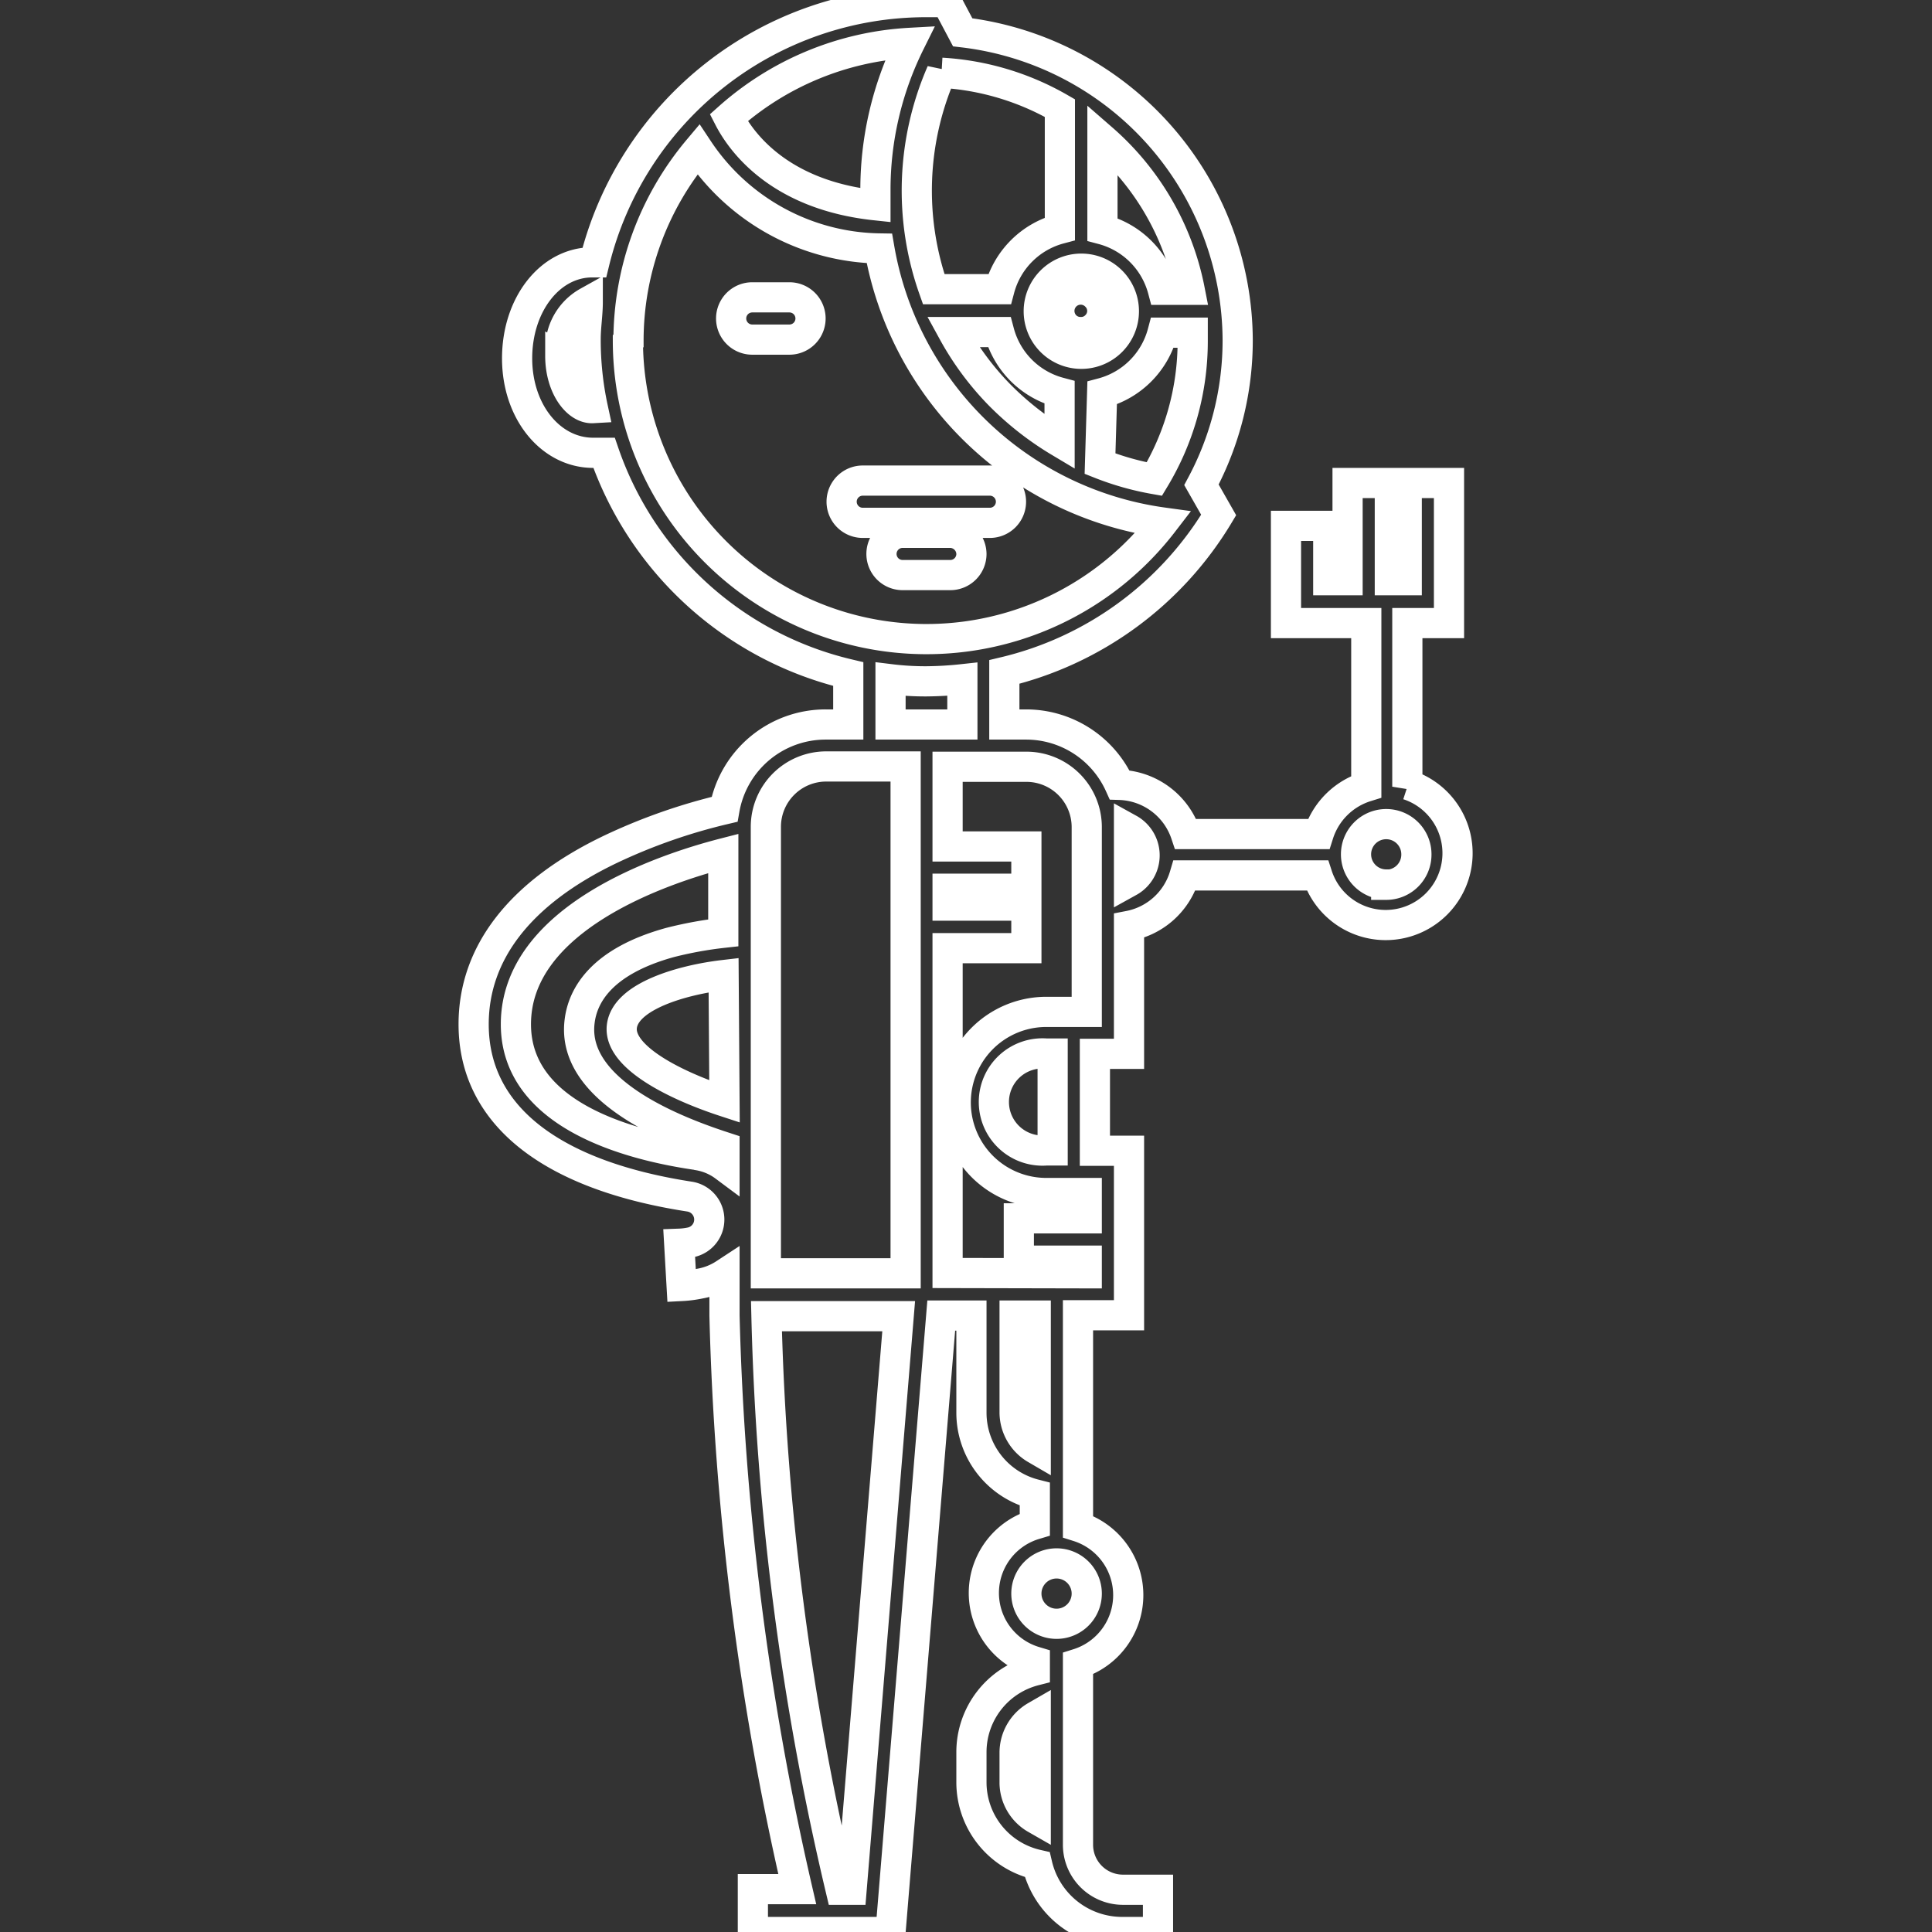 <svg id="r1" 
  xmlns="http://www.w3.org/2000/svg" 
  viewBox="0 0 64 64">
  <rect x="0" y="0" width="64" height="64" fill="#333333" stroke="none"/>
  <path class="machine" style="fill: none; stroke: #fff" d="M35.81,11a.68.68,0,0,0,.49-.2.69.69,0,0,0,0-1,.7.7,0,1,0-1,1A.7.7,0,0,0,35.81,11ZM26.15,9.85H24.92a.7.7,0,1,0,0,1.4h1.23a.7.7,0,1,0,0-1.4Zm7.34,6.77a.7.7,0,0,0-.7-.7H28.58a.7.7,0,1,0,0,1.4h4.21A.7.7,0,0,0,33.49,16.62Zm-1.31,1.73a.71.71,0,0,0-.7-.7H29.9a.7.7,0,0,0,0,1.4h1.58A.7.7,0,0,0,32.18,18.35Zm14.44,7.71V20.64H48V16h-1.4v3.22h-.56V16h-1.4v3.22H44V17.42h-1.4v3.22h2.66v5.42a2.41,2.41,0,0,0-1.58,1.57h-4.4A2.39,2.39,0,0,0,37.09,26,3.4,3.4,0,0,0,34,24h-.73V22.26a11.34,11.34,0,0,0,7.1-5.2l-.57-1A10.14,10.14,0,0,0,41,11.28,10.31,10.31,0,0,0,31.89,1.07l-.53-1-.67,0a11.31,11.31,0,0,0-11,8.62h-.07c-1.4,0-2.49,1.4-2.49,3.18S18.25,15,19.65,15l.36,0a11.31,11.31,0,0,0,8.09,7.33V24h-.74A3.4,3.4,0,0,0,24,26.81a18.93,18.93,0,0,0-3.79,1.33c-3,1.44-4.52,3.44-4.52,5.79,0,3,2.54,5,7.16,5.71a.77.77,0,0,1,.05,1.51,2.3,2.3,0,0,1-.4.05l.08,1.4a3.91,3.91,0,0,0,.61-.08A2.15,2.15,0,0,0,24,42.2v1.38h0a94.92,94.92,0,0,0,2.41,19H24.94V64H29.5l1.68-20.42h1V46.8a2.79,2.79,0,0,0,2.1,2.7v1a2.37,2.37,0,0,0,0,4.54v.3a2.79,2.79,0,0,0-2.1,2.7v1a2.8,2.8,0,0,0,2.18,2.73A2.89,2.89,0,0,0,37.2,64h1.16V62.6H37.2a1.49,1.49,0,0,1-1.49-1.49v-6a2.38,2.38,0,0,0,0-4.54v-7H37.4V38.12H36.27V34.91H37.4V30.67A2.39,2.39,0,0,0,39.24,29h4.4a2.38,2.38,0,1,0,3-3ZM33.1,11a2.82,2.82,0,0,0,2,2v1.64a10,10,0,0,1-2-1.57A9.52,9.52,0,0,1,31.57,11Zm2.71-2.1a1.41,1.41,0,1,1-1.4,1.4A1.41,1.41,0,0,1,35.81,8.9Zm.7,4.12a2.82,2.82,0,0,0,2-2h1c0,.1,0,.19,0,.28a8.84,8.84,0,0,1-1.27,4.57,9.26,9.26,0,0,1-1.8-.51Zm2.9-3.42h-.89a2.82,2.82,0,0,0-2-2v-3A8.9,8.9,0,0,1,39.41,9.6ZM31.19,2.41a8.88,8.88,0,0,1,3.92,1.17v4a2.82,2.82,0,0,0-2,2H30.93a9.8,9.8,0,0,1,.26-7.19ZM29,6.8c-3.19-.34-4.45-2.1-4.86-2.9a9.83,9.83,0,0,1,6-2.48A10.94,10.94,0,0,0,29,6.33C29,6.49,29,6.64,29,6.8Zm-10.42,5A1.77,1.77,0,0,1,19.47,10c0,.41-.07.82-.07,1.24a10.69,10.69,0,0,0,.24,2.28C19.12,13.55,18.56,12.82,18.56,11.79Zm2.24-.51a9.85,9.85,0,0,1,2.31-6.34,7.34,7.34,0,0,0,6,3.28,11.07,11.07,0,0,0,9.4,9.08,9.89,9.89,0,0,1-17.73-6ZM29.5,22.5a9.39,9.39,0,0,0,1.19.07,11.87,11.87,0,0,0,1.19-.07V24H29.5Zm-4.13,4.89a2,2,0,0,1,2-2H30V42.18H25.37ZM24,36.49C22.32,35.94,20.48,35,20.6,34s2-1.54,3.37-1.7Zm-.91,1.77c-2.22-.32-6-1.31-6-4.33,0-3.52,4.89-5.15,6.87-5.66V30.9a12.87,12.87,0,0,0-1.76.32c-2.29.63-2.9,1.77-3,2.62C18.91,36.2,22.53,37.52,24,38v.64A2,2,0,0,0,23.06,38.26ZM28.21,62.6h-.36a91.85,91.85,0,0,1-2.46-19h4.38Zm5.4-3.54v-1a1.4,1.4,0,0,1,.7-1.21v3.4A1.39,1.39,0,0,1,33.61,59.06ZM35,53.79a1,1,0,1,1,1-1A1,1,0,0,1,35,53.79ZM34.31,48a1.41,1.41,0,0,1-.7-1.21V43.58h.7Zm-2.92-5.83V31.41H34V30H31.39v-.56H34v-1.4H31.39V25.4H34a2,2,0,0,1,2,2v6.12H34.66a3,3,0,1,0,0,6H36v.84H33.75v1.4H36v.42Zm3.48-4.06h-.21a1.61,1.61,0,1,1,0-3.21h.21Zm2.53-8.91V27.46a1,1,0,0,1,0,1.75Zm8.52.1a1,1,0,1,1,1-1A1,1,0,0,1,45.92,29.31Z"/>
</svg>